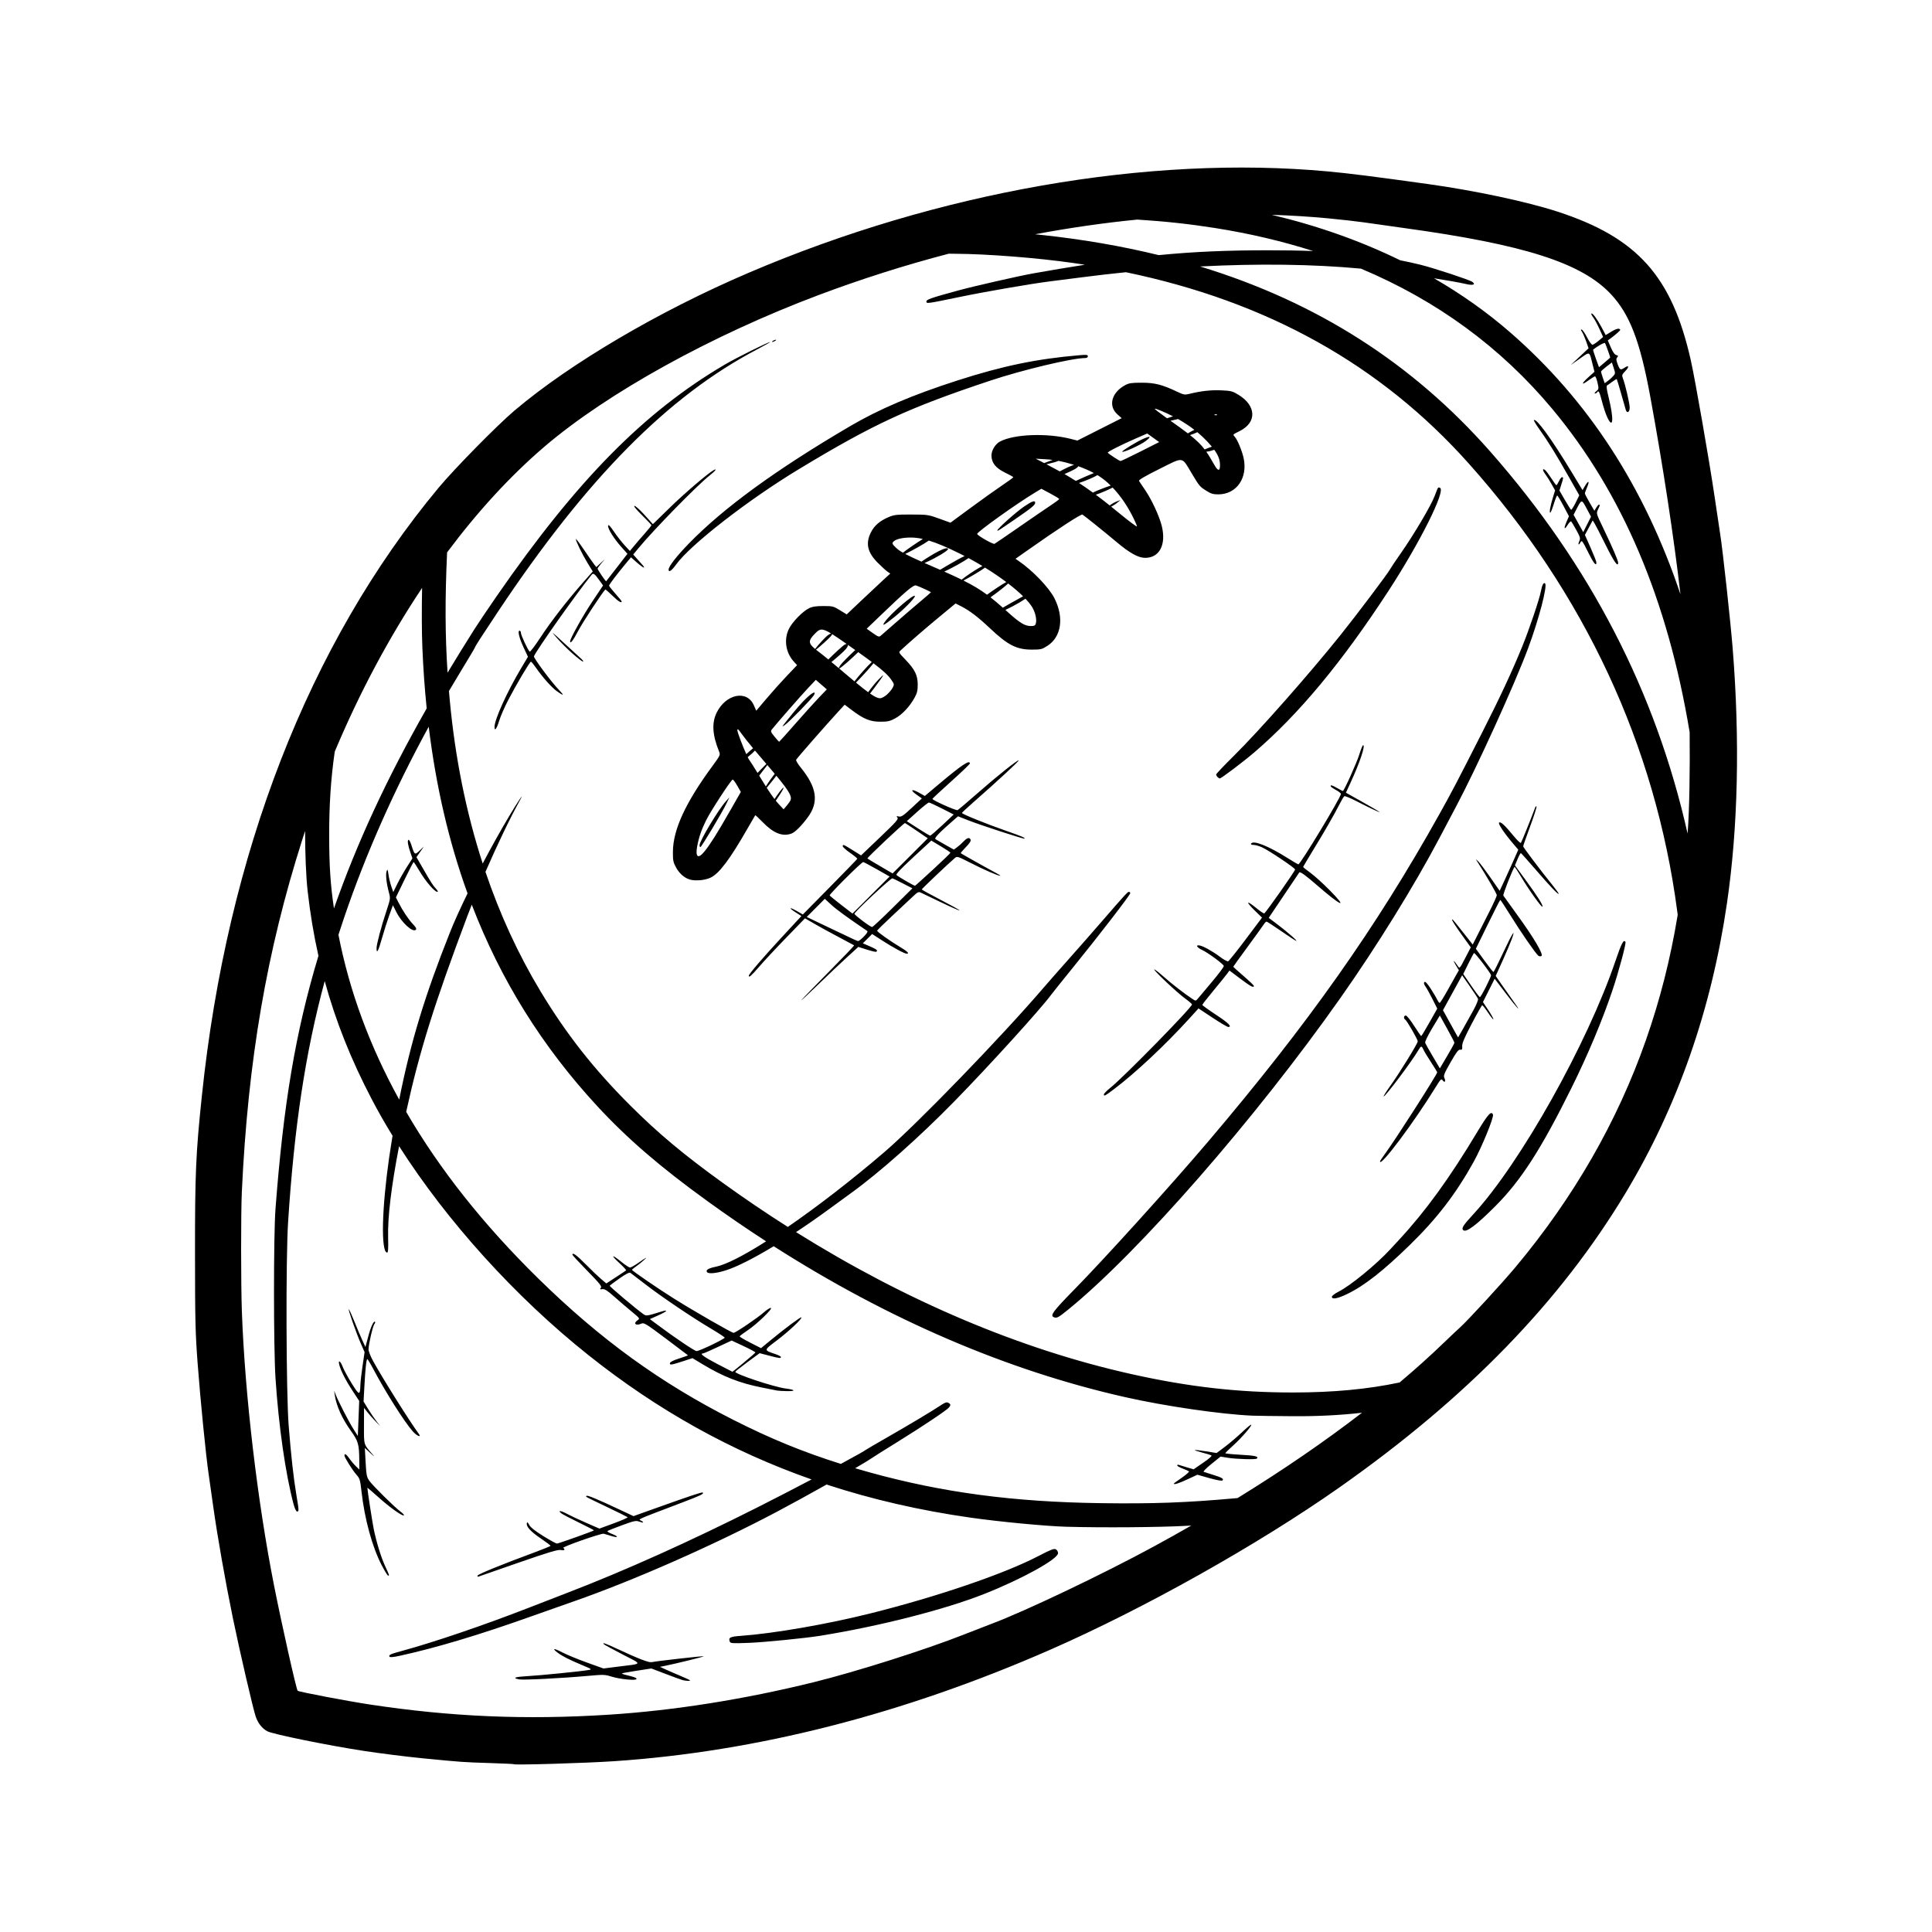 <?xml version="1.0" encoding="UTF-8"?>
<!-- Uploaded to: SVG Find, www.svgrepo.com, Generator: SVG Find Mixer Tools -->
<svg fill="#000000" width="800px" height="800px" version="1.1" viewBox="144 144 512 512" xmlns="http://www.w3.org/2000/svg">
 <path d="m280.16 611.52c-0.059-0.051-2.906-0.18-6.332-0.293-7.125-0.227-7.18-0.227-17.754-1.254-4.344-0.422-11.445-1.316-15.785-1.984-9.457-1.449-23.844-4.383-25.406-5.168-1.367-0.691-2.535-2.16-3.129-3.945-0.734-2.195-4.273-17.473-6.066-26.191-1.98-9.648-4.117-21.793-5.18-29.441-0.418-3.023-0.961-6.867-1.211-8.535-0.727-4.926-2.191-19.648-2.926-29.449-0.605-8.082-0.68-11.34-0.691-28.988-0.016-21.348 0.207-26.484 1.82-41.891 6.699-64.141 28.348-119.77 62.684-161.07 4.219-5.074 15.559-16.605 20.172-20.516 14.793-12.52 38.289-26.348 62.035-36.5 50.238-21.484 105.99-31.242 153.5-26.867 5.633 0.52 12.125 1.34 26.562 3.352 12.445 1.734 26.117 4.644 34.301 7.305 21.16 6.879 30.344 17.141 35.344 39.473 1.168 5.223 4.875 26.484 6.266 35.918 0.664 4.508 1.352 9.074 1.516 10.148 0.664 4.16 2.746 23.246 3.309 30.348 1.93 24.312 1.41 47.328-1.527 67.418-4.117 28.172-13.09 53.836-26.793 76.648-17.387 28.934-42.023 54.305-75.793 78.066-21.637 15.219-51.934 32.223-76.906 43.156-38.895 17.035-77.641 26.93-115.4 29.477-7.594 0.508-26.293 1.066-26.605 0.797zm-51.77-214.21c-1.246-5.543-2.188-11.227-2.856-17.121-0.441-3.926-0.68-10.07-0.68-15.973-0.258 0.77-0.504 1.543-0.75 2.312-9.441 29.633-14.391 58.477-16.016 93.348-0.258 5.566-0.25 24.535 0.012 31.719 0.816 22.227 4.117 50.289 8.551 72.703 2.098 10.586 5.879 27.426 6.231 27.766 0.312 0.297 13.164 2.746 19.199 3.656 21.469 3.25 41.141 4.09 63.172 2.695 17.219-1.09 36.023-4.07 54.488-8.641 11.203-2.769 29.504-8.578 39.613-12.57 2.836-1.117 6.188-2.418 7.438-2.887 8.812-3.293 29.703-13.254 43.105-20.551 3.32-1.809 6.59-3.637 9.805-5.481l-1.305 0.074c-7.125 0.398-22.344 0.516-31.871 0.242-5.391-0.152-17.734-1.328-25.348-2.414-13.395-1.91-26.062-4.816-38.129-8.77-4.504 2.535-9.43 5.238-13.289 7.281-16.711 8.832-37.883 18.168-53.766 23.703-1.586 0.555-6.711 2.363-11.387 4.019-13.836 4.918-25.02 8.266-34.684 10.383-1.594 0.352-2.57 0.441-2.691 0.25-0.297-0.484 0.168-0.695 3.375-1.57 8.539-2.328 21.684-6.805 33.543-11.422 3.09-1.203 7.664-2.977 10.172-3.941 15.285-5.875 32.547-13.637 50.691-22.793 4.336-2.188 9.406-4.812 14.066-7.262-21.336-7.488-40.793-18.348-59.082-32.898-19.457-15.477-37.523-35.504-50.238-55.418-2.09 10.828-3.047 18.832-2.902 24.258 0.074 2.816 0.004 3.945-0.242 3.945-0.191 0-0.438-0.238-0.555-0.527-1.23-3.152-0.434-16.012 1.844-29.676l0.133-0.754c-2.004-3.258-3.856-6.504-5.535-9.719-5.445-10.395-9.539-20.633-12.449-31.281-5.164 19.113-8.07 38.617-9.707 63.914-0.625 9.574-0.516 45.488 0.156 53.883 0.66 8.227 1.273 13.734 2.035 18.328 0.711 4.281 0.719 4.438 0.191 4.438-0.246 0-0.613-0.754-0.918-1.895-2.152-8.086-3.965-20.723-4.801-33.469-0.523-7.981-0.527-37.883-0.004-44.777 2.102-27.738 5.285-46.891 11.387-67.117zm96.59 191.96c-0.332-0.082-2.352-0.816-4.484-1.629l-3.875-1.477-3.828 0.586c-2.106 0.324-3.883 0.645-3.953 0.715-0.07 0.07 0.258 0.223 0.719 0.332 2.492 0.605 3.129 0.836 3.129 1.137 0 0.504-4.309 0.102-6.609-0.613-1.797-0.559-2.144-0.57-6.375-0.188-6.926 0.625-16.973 1.133-18.141 0.918-1.945-0.367-1.078-0.684 2.363-0.871 3.273-0.176 13.82-1.234 15.996-1.602 1.023-0.172 0.977-0.207-1.668-1.316-3.465-1.457-5.199-2.336-6.438-3.266-1.668-1.25-1.094-1.293 1.215-0.09 1.215 0.629 4.16 1.844 6.555 2.699l4.348 1.559 3.691-0.469c6.902-0.867 6.731-0.473 1.379-3.246-2.562-1.328-4.797-2.543-4.953-2.699-0.625-0.605 0.469-0.227 3.656 1.27 5.438 2.543 8.262 3.633 8.996 3.465 1.234-0.281 13.684-1.684 13.809-1.559 0.109 0.109-7.34 1.945-10.395 2.559l-1.215 0.242 1.516 0.699c0.836 0.387 2.586 1.145 3.883 1.688 1.301 0.543 2.449 1.074 2.555 1.18 0.215 0.211-0.961 0.195-1.883-0.031zm12.426-10.207c-0.418-1.094 0.051-1.34 2.957-1.547 8.699-0.625 22.883-3.082 34.359-5.961 17.785-4.453 35.414-10.473 44.457-15.18 3.301-1.719 4.144-2.047 4.629-1.789 0.324 0.176 0.59 0.629 0.59 1.012 0 1.578-9.578 6.871-19.578 10.82-10.453 4.137-27.766 8.551-43.414 11.074-4 0.645-14.867 1.727-18.887 1.879-4.402 0.172-4.941 0.137-5.113-0.312zm-66.859-17.496c0.133-0.395 6.277-2.906 14.898-6.09 2.457-0.91 4.473-1.734 4.473-1.824 0.004-0.098-1.16-0.961-2.574-1.93-2.699-1.828-3.918-3.152-3.727-4.051 0.09-0.406 0.23-0.309 0.625 0.434 0.348 0.656 1.543 1.602 3.723 2.961 1.77 1.098 3.406 1.996 3.637 1.996 0.367 0 9.559-3.273 9.805-3.496 0.051-0.051-1.723-0.973-3.945-2.051-2.227-1.082-4.316-2.176-4.656-2.434-1.125-0.871-0.266-0.828 1.391 0.07 0.906 0.488 3.223 1.578 5.148 2.414l3.508 1.527 3.856-1.414c2.117-0.781 3.754-1.508 3.629-1.605-0.121-0.105-2.613-1.336-5.535-2.734-6.137-2.941-5.621-2.66-5.359-2.922 0.227-0.223 2.801 0.848 8.672 3.602l3.769 1.77 5.188-1.855c9.996-3.578 12.984-4.57 13.164-4.394 0.348 0.352-0.43 0.727-5.394 2.621-12.566 4.781-11.723 4.414-10.965 4.82 0.969 0.516 0.645 0.684-0.488 0.258-0.836-0.316-1.336-0.211-4.535 0.961-1.977 0.719-3.707 1.414-3.848 1.535-0.137 0.125 0.371 0.465 1.137 0.754 1.832 0.699 1.797 1.152-0.051 0.586-0.789-0.242-1.734-0.523-2.09-0.621-0.66-0.176-11.332 3.578-10.734 3.773 0.172 0.055 0.309 0.246 0.309 0.418 0 0.191-0.371 0.242-0.961 0.125-0.754-0.152-3.141 0.559-11.156 3.34-5.606 1.941-10.383 3.602-10.617 3.691-0.258 0.098-0.367 0.004-0.289-0.238zm-25.367-2.707c-2.539-4.918-4.551-12.246-5.379-19.609-0.344-3.047-0.453-3.438-1.316-4.41-1.082-1.219-3.203-4.609-3.203-5.117 0-0.66 0.535-0.328 1.328 0.82 0.441 0.641 1.215 1.559 1.715 2.031l0.906 0.867-0.02-2.559c-0.031-4.109-0.293-5.023-2.188-7.648-2.348-3.254-3.863-6.602-4.297-9.492l-0.18-1.211 0.418 1.062c0.719 1.84 3.449 7.129 4.684 9.082l1.184 1.875 0.363-9.285-1.789-2.734c-1.805-2.746-3.129-5.356-3.508-6.902-0.336-1.391 0.348-0.945 0.934 0.605 0.301 0.797 1.379 2.781 2.394 4.418 2.016 3.234 2.191 3.25 2.293 0.211 0.023-0.75 0.281-2.984 0.574-4.957l0.527-3.586-0.957-2.176c-1.234-2.812-3.598-9.559-3.211-9.164 0.168 0.172 0.848 1.672 1.512 3.34 0.664 1.672 1.586 3.848 2.047 4.84l0.836 1.809 0.719-2.711c0.695-2.629 1.477-4.324 1.824-3.969 0.098 0.09 0.016 0.359-0.176 0.594-0.406 0.488-1.543 5.387-1.551 6.695-0.004 0.488 0.527 1.859 1.184 3.055 2.543 4.641 9.613 15.898 12.125 19.324 0.812 1.098-0.438 0.637-1.527-0.574-2.188-2.418-7.25-10.41-10.578-16.691-0.73-1.379-1.422-2.508-1.531-2.508-0.25 0-0.523 2.559-0.781 7.43l-0.207 3.793 1.16 1.906c0.637 1.043 1.629 2.516 2.207 3.266l1.047 1.367-1.324-1.367c-0.73-0.75-1.691-1.844-2.144-2.43l-0.82-1.062-0.016 4.742c-0.016 5.215-0.109 4.883 2.238 7.551 0.695 0.789 0.559 0.715-0.539-0.301l-1.473-1.367 0.207 3.793c0.18 3.324 0.301 3.93 0.945 4.875 0.828 1.215 6.68 7.004 8.324 8.23 0.586 0.434 0.984 0.875 0.883 0.977-0.324 0.332-3.82-2.156-6.777-4.828-1.602-1.445-2.91-2.555-2.91-2.469 0 0.598 1.336 9.219 1.691 10.957 0.746 3.578 1.949 7.481 3.043 9.844 1.152 2.5 1.137 2.457 0.762 2.457-0.152 0-0.902-1.215-1.668-2.699zm23.844-175.11c-0.43 1.074-0.828 2.109-1.203 3.113-8.652 22.992-12.637 35.625-16.176 51.793 8.852 15.25 20.57 30.016 35.137 44.289 16.391 16.062 32.32 27.598 51.559 37.332 9.758 4.941 18.438 8.516 28.496 11.672 3.672-1.98 6.273-3.438 6.723-3.789 0.168-0.133 2.625-1.566 5.461-3.188 5.836-3.336 12.027-7.043 14.242-8.523 1.16-0.777 1.613-0.934 2.047-0.699 0.66 0.352 0.695 0.598 0.18 1.25-0.559 0.707-7.168 5.125-13.738 9.184-3.168 1.965-6.137 3.828-6.594 4.152-0.691 0.484-2.336 1.48-4.539 2.766 1.266 0.371 2.555 0.742 3.875 1.102 19.227 5.32 37.98 7.824 61.07 8.148 13.949 0.195 22.723-0.121 35.762-1.293l0.645-0.059c11.984-7.375 23.051-14.965 32.969-22.609-5.769 0.66-11.812 0.961-18.305 0.918-4.762-0.031-9.609-0.098-10.777-0.145-8.375-0.371-23.172-2.527-33.711-4.914-31.336-7.078-62.676-20.551-93.109-39.988-5.246 3.176-9.758 5.473-12.715 6.402-2.539 0.805-4.637 0.988-4.977 0.434-0.344-0.559 0.398-0.996 2.363-1.402 2.711-0.555 7.441-2.992 13.316-6.731-5.188-3.359-10.348-6.891-15.473-10.602-12.57-9.078-21.289-16.594-29.262-25.215-14.566-15.758-25.594-33.402-33.262-53.395zm186.04 153.43c0-0.055 0.957-0.766 2.133-1.57 1.168-0.812 2.023-1.566 1.895-1.684-0.125-0.109-0.883-0.449-1.676-0.746-0.789-0.293-1.441-0.664-1.441-0.832 0-0.16 0.172-0.227 0.383-0.152 0.207 0.082 1.184 0.379 2.172 0.664l1.793 0.52 2.543-1.75c1.629-1.117 2.41-1.82 2.156-1.949-0.215-0.109-1.324-0.441-2.457-0.742-1.133-0.297-2.004-0.594-1.941-0.66 0.07-0.07 1.395 0.082 2.953 0.332l2.832 0.457 2.254-1.691c1.238-0.938 3.269-2.66 4.504-3.836 1.238-1.18 2.324-2.066 2.414-1.98 0.258 0.258-2.684 3.641-4.863 5.586-1.094 0.977-1.988 1.863-1.988 1.969 0 0.105 1.844 0.293 4.102 0.414 3.754 0.195 4.812 0.449 4.254 1.008-0.301 0.301-5.43 0.156-7.699-0.211l-1.93-0.312-2.43 1.961c-1.422 1.148-2.258 2.012-2.016 2.086 0.223 0.074 1.359 0.434 2.527 0.801 2.344 0.734 2.863 1.055 2.414 1.473-0.172 0.168-1.559-0.086-3.461-0.621l-3.176-0.898-2.644 1.23c-2.301 1.074-3.602 1.477-3.602 1.129zm-65.57-313.27c0-0.539 1.258-0.973 8.457-2.934 4.281-1.164 16.172-3.871 19.926-4.535 4.922-0.871 9.422-1.629 13.621-2.281-0.996-0.16-1.996-0.309-3.004-0.453-9.512-1.367-22.898-2.414-31.266-2.453-0.598 0-1.211-0.012-1.797-0.023-11.551 3.019-23.09 6.68-34.477 10.957-28.41 10.68-56.055 25.973-72.703 40.211-9.043 7.738-17.719 17.211-25.766 27.996-0.562 12.227-0.535 21.836 0.125 31.875 2.273-3.777 4.656-7.637 7.16-11.594 0.957-1.5 3.578-5.394 5.828-8.652 21.34-30.828 39.117-48.871 60.562-61.449 2.973-1.75 11.41-5.945 11.926-5.934 0.145 0-1.438 0.902-3.523 1.996-23.52 12.344-45.066 34.152-68.508 69.336-4.449 6.68-6.172 9.352-6.172 9.582 0 0.086-1.684 2.918-3.742 6.293-1.074 1.754-2.125 3.516-3.164 5.281l0.211 2.371c1.422 15.336 4.352 29.844 8.734 43.344 2.301-4.383 4.758-8.781 7.078-12.672 2.242-3.75 4.156-6.574 2.793-4.109-2.602 4.672-6.035 11.863-9.141 18.988 3.828 11.281 8.68 21.836 14.531 31.555 6.863 11.402 14.141 20.668 23.84 30.355 7.356 7.344 14.199 13.07 24.582 20.551 5.672 4.09 11.406 7.977 17.176 11.637 7.75-5.34 16.742-12.262 25.504-19.758 8.621-7.375 31.16-30.652 42.457-43.848 1.074-1.25 4.016-4.602 6.543-7.438 2.523-2.836 6.484-7.344 8.797-10.016 6.098-7.043 6.742-7.742 7.109-7.742 0.18 0 0.328 0.172 0.328 0.383-0.012 0.457-8.305 11.215-15.176 19.68-2.754 3.394-5.367 6.656-5.801 7.246-2.848 3.859-16.395 18.777-25.617 28.203-9.273 9.488-19.906 18.922-27.402 24.328-1.039 0.75-3.633 2.641-5.762 4.203-2.977 2.18-5.945 4.246-8.805 6.133 29.121 18.211 59.27 31.004 88.797 37.609 15.277 3.414 28.395 4.906 43.031 4.891 10.59-0.012 19.684-0.863 28.129-2.656 4.195-3.535 8.137-7.074 11.789-10.602 1.586-1.527 3.473-3.305 4.188-3.949 2.117-1.906 11.18-11.758 14.758-16.043 15.395-18.418 26.98-38.57 34.512-60.07 3.742-10.676 6.5-21.453 8.449-33.266l-0.125-0.926c-5.777-43.926-24.605-84.367-55.262-118.69-23.363-26.164-53.316-42.891-90.844-50.68-3.82 0.383-7.656 0.828-11.504 1.324-3.141 0.406-7.008 0.902-8.594 1.098-4.906 0.609-17.133 2.719-23.98 4.141-8.609 1.785-8.801 1.812-8.801 1.211zm-39.613 288.59c-0.332-0.07-2.039-0.406-3.793-0.754-6.066-1.188-10.449-2.91-16.043-6.293l-2.535-1.531-2.172 0.711c-3.406 1.113-3.91 1.199-3.793 0.613 0.066-0.328 0.926-0.762 2.484-1.25 1.309-0.414 2.332-0.789 2.277-0.84-0.059-0.051-2.691-2.035-5.844-4.41-5.238-3.934-5.805-4.281-6.465-3.984-1.516 0.695-2.301-0.047-0.984-0.922 0.598-0.398 0.535-0.492-1.586-2.238-1.219-1.004-3.293-2.777-4.609-3.945-1.875-1.664-2.562-2.102-3.18-2.019-0.672 0.09-0.73 0.039-0.406-0.348 0.316-0.387-0.246-1.094-3.582-4.5-2.176-2.223-3.953-4.144-3.953-4.277 0-0.711 1.055 0.047 3.496 2.516 1.496 1.516 3.344 3.281 4.106 3.926l1.379 1.168 2.559-1.664c1.406-0.918 2.621-1.727 2.699-1.809 0.074-0.082-0.742-0.953-1.812-1.945-2.387-2.191-2.047-2.394 0.535-0.309 1.031 0.836 2.066 1.516 2.297 1.516 0.23 0 1.164-0.52 2.066-1.148 0.906-0.637 1.848-1.258 2.102-1.391 0.621-0.332-1.438 1.457-2.656 2.309-0.539 0.379-0.984 0.754-0.977 0.84 0.016 0.258 7.019 5.055 11.281 7.719 5.254 3.289 15.156 8.977 15.629 8.977 0.523 0 6.34-3.941 8.066-5.461 0.789-0.695 1.613-1.211 1.82-1.137 0.559 0.195-3.805 4.383-6.223 5.977-1.125 0.742-2.047 1.445-2.047 1.566s1.27 0.871 2.828 1.664l2.832 1.445 2.41-1.984c3.914-3.231 8.098-6.344 8.273-6.168 0.309 0.309-3.352 3.738-6.523 6.133-3.5 2.641-3.492 2.523-0.328 3.598 0.789 0.273 1.441 0.613 1.441 0.77 0 0.398-0.383 0.359-3.152-0.371l-2.484-0.648-3.176 2.336c-1.75 1.285-3.219 2.453-3.269 2.594-0.207 0.57 10.262 4.047 13.34 4.438 2.57 0.328 2.801 0.719 0.406 0.691-1.168-0.016-2.398-0.086-2.731-0.156zm-8.746-7.418c1.637-1.352 3.012-2.551 3.055-2.656 0.039-0.109-1.359-0.871-3.113-1.688l-3.195-1.484-3.648 1.715c-2.004 0.941-3.793 1.715-3.965 1.715-0.984 0 0.379 0.988 3.856 2.801 2.156 1.125 3.945 2.047 3.977 2.051 0.035 0.004 1.402-1.098 3.039-2.449zm-8.516-4.68c1.895-0.918 3.445-1.773 3.445-1.906 0-0.125-1.602-1.184-3.566-2.348-5.059-2.996-13.004-8.359-17.355-11.707-2.039-1.57-3.883-2.977-4.09-3.129-0.258-0.18-1.188 0.293-2.856 1.465-1.359 0.953-2.539 1.832-2.609 1.953-0.117 0.188 7.031 6.211 9.012 7.598 0.648 0.453 0.961 0.406 4.543-0.711 2.156-0.672 1.742-0.117-0.742 0.984l-2.18 0.973 1.93 1.441c4.586 3.426 9.914 7.019 10.445 7.039 0.316 0.012 2.125-0.734 4.027-1.652zm90.645-7.336c-1.055-0.422-0.156-1.629 5.465-7.356 8.105-8.262 25.473-27.457 35.316-39.035 26.574-31.27 44.582-56.754 61.445-86.973 3.336-5.977 4.555-8.309 11.359-21.703 4.727-9.309 7.777-15.859 10.535-22.605 1.863-4.555 4.609-12.688 4.984-14.758 0.293-1.617 0.719-2.398 1.098-2.016 0.664 0.66-1.637 9.438-4.473 17.094-3.527 9.508-13.547 31.539-19.109 42.012-0.707 1.34-2.691 5.094-4.41 8.348-6.688 12.672-16.609 28.707-26.215 42.352-22.59 32.086-53.504 67.469-72.227 82.672-2.59 2.106-2.961 2.297-3.773 1.969zm73.688-5.406c0-0.25 0.789-0.852 1.758-1.34 3.152-1.594 9.949-7.152 13.699-11.211 0.57-0.613 1.664-1.797 2.438-2.637 7.031-7.609 13.316-16.277 20.668-28.535 2.805-4.672 3.707-5.664 4.137-4.543 0.277 0.715-2.953 8.609-5.125 12.52-4.676 8.43-9.703 14.984-16.816 21.926-7.106 6.938-12.125 10.879-16.668 13.074-2.586 1.254-4.09 1.527-4.09 0.746zm34.809-17.664c-0.504-0.504-0.012-1.285 2.641-4.156 12.523-13.578 30.285-45.242 37.754-67.301 1.547-4.578 2.144-5.699 2.609-4.918 0.23 0.387-1.789 7.883-3.449 12.828-2.695 8.004-6.508 17.09-10.902 25.957-7.996 16.125-13.305 24.379-20.035 31.141-5.129 5.152-7.859 7.199-8.613 6.449zm-22.059-18.203c0-0.105 0.664-1.094 1.477-2.203 2.699-3.684 13.703-20.883 13.703-21.422 0-0.082-0.742-1.285-1.648-2.672-0.906-1.391-1.82-2.898-2.019-3.352-0.484-1.055-0.637-1.039-1.328 0.16-1.715 2.957-8.914 12.531-9.199 12.238-0.074-0.074 0.68-1.27 1.676-2.656 2.449-3.406 7.356-11.352 7.356-11.914 0-0.516-2.875-5.5-3.34-5.789-0.473-0.293-0.352-1.059 0.172-1.059 0.258 0 1.238 1.215 2.195 2.719 0.953 1.496 1.805 2.719 1.883 2.727 0.086 0 1.078-1.637 2.203-3.637l2.055-3.637-1.254-2.504c-0.691-1.375-1.527-2.887-1.863-3.356-0.422-0.605-0.508-0.957-0.281-1.18 0.223-0.227 0.727 0.309 1.691 1.797 0.754 1.168 1.535 2.484 1.738 2.926 0.203 0.438 0.473 0.801 0.605 0.801 0.125 0 1.012-1.402 1.969-3.113 0.953-1.707 2.047-3.656 2.43-4.328l0.699-1.215-0.91-1.516c-0.855-1.426-0.371-1.098 0.645 0.434 0.457 0.691 0.492 0.656 1.941-2.141l1.477-2.84-2.473-3.445c-1.355-1.891-2.469-3.594-2.469-3.777 0-0.422-0.012-0.434 2.988 3.359l2.465 3.117 4.387-8.664c1.098-2.168 2-4.152 2-4.41 0-0.395-2.707-5.062-5.008-8.645l-0.586-0.91 0.613 0.527c0.336 0.289 1.77 2.176 3.176 4.191l2.562 3.668 1.32-2.828c0.727-1.559 1.832-4.012 2.465-5.453l1.145-2.613-1.129-1.328c-2.535-2.973-4.273-5.531-3.961-5.84 0.379-0.379 1.5 0.648 3.875 3.543 0.926 1.133 1.789 1.953 1.91 1.82 0.172-0.191 2.516-5.981 3.777-9.344 0.125-0.336 0.289-0.457 0.359-0.273 0.07 0.188-0.695 2.57-1.707 5.301-1.008 2.727-1.828 5.074-1.828 5.219 0 0.273 4.586 6.352 7.648 10.141 0.969 1.199 1.762 2.281 1.762 2.414 0 0.438-2.188-1.844-6-6.262-2.09-2.418-3.894-4.438-4.004-4.481-0.109-0.047-0.516 0.672-0.891 1.586l-0.695 1.668 2.727 3.723c3.269 4.469 4.719 6.758 4.57 7.203-0.137 0.414-3.527-4.328-5.707-7.977-0.875-1.473-1.633-2.629-1.684-2.578-0.465 0.52-3.144 7.356-2.984 7.617 0.117 0.188 1.809 2.543 3.762 5.234 4.367 6.016 6.949 10.398 6.34 10.777-0.25 0.156-0.594 0.117-0.855-0.102-0.73-0.605-4.676-6.324-7.359-10.66-1.402-2.262-2.613-4.106-2.695-4.098-0.086 0.004-1.57 2.926-3.309 6.481l-3.16 6.469 2.231 3.074c1.23 1.691 2.324 3.078 2.43 3.078s1.273-2.324 2.594-5.152c2.394-5.141 3.422-6.734 2.207-3.422-0.352 0.957-1.441 3.516-2.422 5.684l-1.785 3.941 1.684 2.438c0.922 1.336 2.312 3.309 3.09 4.383 2.422 3.356 0.871 1.715-2.16-2.281l-2.887-3.809-3.102 6.188 1.387 2.086c0.762 1.145 1.387 2.258 1.387 2.465 0 0.211-0.613-0.539-1.371-1.668-0.754-1.125-1.473-2.039-1.598-2.035-0.121 0-1.379 2.223-2.801 4.934-1.934 3.691-2.559 5.176-2.508 5.93 0.055 0.84-0.023 0.988-0.52 0.91-0.469-0.074-0.996 0.613-2.559 3.344-1.727 3.027-1.926 3.531-1.629 4.176 0.414 0.906 0.07 1.34-0.473 0.594-0.363-0.488-0.539-0.316-1.867 1.844-5.738 9.32-14.727 21.316-14.727 19.652zm-252.09-115.2c-9.113 16.668-16.66 33.668-22.359 50.418-0.539 1.578-1.059 3.148-1.562 4.715 2.922 14.965 8.293 29.523 16.102 43.68 3.062-15.402 6.871-27.766 13.457-44.332 1.133-2.852 2.762-6.434 4.656-10.312-4.938-13.613-8.348-28.289-10.293-44.168zm178.94 97.406c0.012-0.207 0.785-0.992 1.727-1.742 3.551-2.836 21.66-21.32 21.617-22.078-0.004-0.133-0.848-0.852-1.875-1.602-2.125-1.562-8.133-7.215-8.133-7.656 0-0.16 1.117 0.695 2.481 1.895 2.316 2.047 5.644 4.621 7.656 5.926 0.871 0.562 0.875 0.562 1.516-0.203 0.352-0.422 2.051-2.445 3.769-4.492 1.723-2.047 3.078-3.875 3.012-4.066-0.188-0.559-4.203-3.512-5.758-4.238-1.406-0.656-1.805-1.375-0.656-1.184 0.973 0.16 3.516 1.582 5.391 3.004 0.977 0.742 1.953 1.273 2.176 1.188 0.215-0.082 2.328-2.719 4.684-5.859l4.289-5.715-1.953-1.898c-1.074-1.043-1.84-1.969-1.703-2.055 0.137-0.086 1.082 0.543 2.106 1.391 1.02 0.852 1.984 1.5 2.144 1.445 0.367-0.121 8.168-11.219 8.176-11.633 0.012-0.395-6.988-5.078-8.797-5.894-0.75-0.336-1.75-0.621-2.215-0.625-0.551-0.004-0.781-0.125-0.645-0.344 0.59-0.957 4.551 0.609 9.633 3.812 1.473 0.926 2.769 1.684 2.887 1.684 0.539 0 11.285-17.773 11.285-18.668 0-0.176-0.613-0.656-1.367-1.062-0.75-0.414-1.367-0.852-1.367-0.984 0-0.383 0.383-0.266 1.777 0.527 0.727 0.418 1.387 0.754 1.461 0.754 0.324 0 3.742-7.613 4.398-9.789 0.395-1.289 0.832-2.348 0.973-2.352 0.676-0.004-0.91 4.711-3.367 10.012l-1.188 2.574 4.273 2.398c2.348 1.32 4.41 2.523 4.574 2.68 0.379 0.344-2.434-0.969-6.16-2.883-1.551-0.797-2.953-1.359-3.117-1.258-0.16 0.102-0.719 1.027-1.238 2.055-1.32 2.629-4.137 7.527-7.125 12.398-1.402 2.277-2.543 4.211-2.543 4.297 0 0.086 0.855 0.77 1.898 1.523 1.043 0.75 3.324 2.805 5.066 4.57 5.039 5.09 3.293 4.457-3.141-1.133-3.144-2.731-4.606-3.793-4.848-3.512-0.09 0.102-5.441 8.051-7.562 11.234l-0.535 0.801 2.266 1.707c2.746 2.07 5.672 4.641 4.977 4.375-0.277-0.105-2.098-1.293-4.039-2.641-1.945-1.352-3.648-2.449-3.785-2.449-0.141 0-0.5 0.371-0.797 0.836-0.293 0.457-2.223 3.129-4.281 5.934-2.062 2.805-3.742 5.144-3.742 5.195 0 0.055 1.23 1.16 2.731 2.453 1.5 1.293 2.731 2.473 2.731 2.621 0 0.605-0.855 0.145-3.586-1.906l-2.883-2.168-0.637 0.875c-0.352 0.484-1.969 2.481-3.598 4.438-1.629 1.961-2.957 3.668-2.953 3.793 0.004 0.133 1.641 1.309 3.641 2.629 3.316 2.18 4.348 3.219 3.211 3.219-0.238 0-2.106-1.102-4.144-2.453l-3.719-2.457-2.578 2.836c-6.297 6.918-14.281 14.395-19.871 18.594-2.367 1.785-2.66 1.93-2.637 1.316zm92.879-13.664c0-0.145-0.871-1.824-1.93-3.738l-1.93-3.481-2.035 3.391c-1.223 2.051-1.953 3.582-1.844 3.871 0.098 0.262 1.012 1.891 2.031 3.613l1.855 3.141 1.926-3.269c1.062-1.793 1.93-3.379 1.93-3.523zm5.059-8.656c0.762-1.395 1.293-2.719 1.195-2.977-0.098-0.258-1.082-1.762-2.191-3.356l-2.016-2.887-5.078 9.254 3.102 5.613 0.906 1.613 1.355-2.371c0.746-1.305 1.977-3.508 2.727-4.887zm-178.1-2.648c0.414-0.504 3.754-3.945 7.426-7.652 3.668-3.707 6.609-6.793 6.535-6.856-0.074-0.059-1.844-1.008-3.93-2.106-2.09-1.094-4.988-2.68-6.445-3.523l-2.644-1.527-4.914 5.062c-2.707 2.785-5.949 6.262-7.203 7.723-2.121 2.453-2.777 3.027-2.777 2.418 0-0.43 3.894-4.961 8.969-10.438l4.973-5.367-1.523-0.973c-1.961-1.258-1.719-1.516 0.328-0.348l1.578 0.902 7.18-7.281c3.949-4.004 7.211-7.371 7.246-7.477 0.035-0.109-0.816-0.816-1.895-1.566-1.074-0.75-1.953-1.535-1.961-1.75-0.004-0.57 0.18-0.5 2.613 1.02l2.242 1.402 5.008-4.781c4.277-4.07 4.957-4.84 4.629-5.238-0.328-0.402-0.277-0.441 0.379-0.289 0.641 0.152 1.18-0.211 3.43-2.309l2.672-2.488-1.457-1.027c-1.793-1.27-1.258-1.586 0.762-0.449l1.477 0.828 3.769-3.168c6.039-5.082 8.168-6.5 8.168-5.438 0 0.168-2.215 2.293-4.934 4.731-2.711 2.438-4.957 4.523-4.992 4.641-0.105 0.316 6.246 3.164 6.664 2.988 0.207-0.09 2.492-2.023 5.082-4.297 5.305-4.664 10.879-9.113 11.113-8.879 0.152 0.152-5.828 5.684-11.926 11.023-1.699 1.484-3.098 2.793-3.113 2.898-0.031 0.273 6.578 2.953 11.512 4.664 4.211 1.465 5.305 1.93 5.09 2.144-0.172 0.172-11.598-3.547-14.922-4.856l-2.707-1.062-1.09 0.945c-4.031 3.512-5.301 4.848-4.871 5.129 0.242 0.156 1.43 0.84 2.641 1.516l2.203 1.23 0.836-0.598c0.457-0.328 1.234-1.023 1.723-1.535 0.988-1.039 1.613-1.188 1.895-0.465 0.121 0.316-0.316 0.988-1.285 1.969-0.805 0.816-1.402 1.535-1.328 1.594 0.273 0.223 7.773 4.418 9.238 5.176 0.836 0.43 1.371 0.781 1.195 0.789-0.578 0.023-4.133-1.516-7.812-3.391-3.535-1.797-3.586-1.812-4.242-1.258-1.672 1.426-8.715 8.113-8.715 8.273 0 0.102 2.254 1.344 5.004 2.766s5.008 2.676 5.008 2.797c0.004 0.117-2.144-0.82-4.777-2.082-2.629-1.258-5.094-2.438-5.473-2.621-0.613-0.289-0.867-0.168-2.125 1.031-0.785 0.75-3.246 3.047-5.457 5.106-2.211 2.062-4.019 3.836-4.019 3.949 0 0.293 3.473 2.754 6.039 4.289 2.047 1.223 2.621 1.797 1.777 1.797-0.574 0-3.703-1.691-6.574-3.559l-2.555-1.652-2.465 2.465 1.883 0.816c1.793 0.77 2.18 1.109 1.664 1.426-0.125 0.082-1.246-0.18-2.488-0.574l-2.258-0.715-2.891 2.644c-1.594 1.449-5.152 4.82-7.914 7.492-2.754 2.672-4.68 4.449-4.266 3.949zm181.39-3.488c0.75-1.496 1.371-2.883 1.371-3.066 0-0.465-4.277-6.062-4.519-5.914-0.102 0.066-0.785 1.344-1.523 2.84l-1.336 2.719 2.098 3.062c1.148 1.688 2.191 3.066 2.316 3.074 0.121 0.012 0.836-1.215 1.594-2.715zm-293.99-10.246c0-1.062 1.215-5.648 2.621-9.891 1.082-3.281 1.082-3.293 0.625-5.012-0.641-2.398-0.875-4.695-0.57-5.531 0.227-0.605 0.293-0.484 0.469 0.832 0.109 0.848 0.449 2.254 0.742 3.129l0.543 1.586 1.102-2.231c0.609-1.23 1.754-3.238 2.539-4.469l1.43-2.231-0.484-1.41c-0.699-2.035-0.902-3.293-0.57-3.508 0.16-0.098 0.523 0.551 0.801 1.438 0.816 2.586 0.883 2.629 2.168 1.414l1.125-1.059-1.965 2.805 1.691 2.934c2.316 4.016 2.606 4.457 3.477 5.422 0.5 0.543 0.613 0.832 0.336 0.832-0.695 0-3.09-2.793-4.644-5.422-0.805-1.359-1.531-2.469-1.613-2.469-0.086 0-1.176 2.106-2.422 4.684l-2.273 4.684 0.664 1.309c1.117 2.203 2.711 4.59 3.859 5.785 0.812 0.848 1.004 1.23 0.75 1.48-0.805 0.801-3.758-1.895-5.168-4.715l-0.898-1.793-0.977 2.699c-0.539 1.492-1.41 4.242-1.945 6.121-0.945 3.367-1.422 4.223-1.414 2.586zm129.17-3.125c0.73-0.746 1.078-1.316 0.883-1.445-5.168-3.496-8.172-5.684-9.547-6.953l-1.715-1.578-4.781 4.812 5.602 2.676c7.688 3.672 7.688 3.672 8.047 3.691 0.172 0.012 0.855-0.527 1.512-1.203zm7.688-7.664 5.148-5.098-2.481-1.273c-1.359-0.707-2.625-1.32-2.812-1.371-0.418-0.117-10.195 9.02-10.066 9.406 0.156 0.473 4.309 3.562 4.695 3.492 0.203-0.031 2.68-2.352 5.512-5.152zm-4.281-10.141c-1.859-1.055-3.481-1.914-3.606-1.914-0.449 0-9.059 8.57-8.887 8.848 0.098 0.152 1.496 1.301 3.109 2.543l2.934 2.262 9.836-9.82-3.379-1.918zm-119.29-42.633c-0.539-5.266-0.922-10.664-1.148-16.203-0.172-4.168-0.18-9.969-0.07-15.73-8.75 13.105-16.59 27.77-23.145 43.387-1.043 7.152-1.496 14.27-1.48 22.43 0.016 7.785 0.328 12.828 1.27 19.125 6.106-17.383 13.945-34.344 24.574-53.012zm134.2 42.691c2.527-2.332 4.594-4.332 4.594-4.438s-1.137-0.875-2.535-1.707l-2.527-1.512-4.766 4.402c-3.211 2.961-4.672 4.508-4.465 4.715 0.465 0.457 4.707 2.918 4.918 2.848 0.105-0.035 2.258-1.969 4.781-4.309zm-64.449 2.66c-1.352-0.344-2.801-1.594-3.637-3.141-0.785-1.438-0.883-1.898-0.863-4.211 0.039-5.883 3.332-13.008 10.504-22.766 2.035-2.769 2.098-2.902 1.734-3.797-1.773-4.363-1.98-7.562-0.656-10.281 2.434-4.984 8.02-6.133 9.848-2.023l0.656 1.477 2.734-3.223c1.5-1.777 3.934-4.492 5.41-6.039l2.68-2.812-0.789-0.848c-2.223-2.383-2.777-5.879-1.391-8.742 0.875-1.812 3.633-4.648 5.32-5.477 0.918-0.449 1.848-0.594 3.82-0.594 2.473 0 2.699 0.059 4.398 1.109l1.785 1.109 3.898-3.688c2.141-2.031 4.742-4.465 5.773-5.414l1.879-1.723-0.762-0.523c-0.418-0.289-1.582-1.355-2.59-2.371-2.707-2.734-3.234-5.106-1.789-8.004 0.906-1.812 2.371-3.082 4.707-4.066 1.465-0.621 2.125-0.695 6.051-0.68 4.258 0.012 4.492 0.047 7.367 1.09l2.969 1.074 5.406-3.981c2.973-2.188 6.727-4.863 8.34-5.949 1.613-1.082 2.922-2.039 2.91-2.121-0.004-0.086-0.977-0.625-2.156-1.203-2.527-1.238-3.613-2.59-3.637-4.535-0.02-1.34 1.012-3.047 2.231-3.703 3.727-1.996 12.465-2.324 18.812-0.711l1.719 0.438 11.742-5.934-1.125-1.004c-2.504-2.231-1.57-5.793 2.035-7.738 1.023-0.555 1.715-0.656 4.398-0.656 3.449 0 5.422 0.5 9.359 2.371 1.793 0.852 2.023 0.891 3.34 0.57 3.043-0.75 5.68-1.039 8.395-0.918 2.613 0.117 2.969 0.207 4.606 1.215 4.684 2.887 4.832 7.281 0.312 9.551-1.977 0.992-1.91 0.918-1.344 1.547 0.73 0.816 1.953 3.785 2.359 5.715 1.09 5.238-1.918 9.516-6.699 9.539-1.375 0.004-1.965-0.168-3.18-0.941-1.789-1.133-1.832-1.188-3.926-4.676-2.684-4.484-1.969-4.394-8.543-1.109-3.918 1.953-5.543 2.91-5.387 3.176 0.121 0.203 0.836 1.258 1.578 2.344 1.773 2.586 3.777 6.902 4.445 9.562 1.23 4.957-0.594 8.469-4.398 8.469-1.812 0-4.102-1.27-7.586-4.203-3.031-2.551-8.488-6.938-9.035-7.266-0.352-0.211-6.586 3.848-14.75 9.613l-2.988 2.106 0.73 0.5c3.793 2.578 8.188 7.148 9.621 10.02 2.559 5.117 1.789 10.188-1.91 12.559-1.43 0.918-1.727 0.988-4.125 0.988-4.039 0-6.375-1.199-11.164-5.727-3.027-2.867-5.352-4.637-7.527-5.738l-1.508-0.766-4.402 3.641c-3.715 3.078-7.621 6.457-10.148 8.785-0.578 0.527-0.555 0.578 1.25 2.453 2.519 2.625 3.258 4.125 3.269 6.606 0.004 1.605-0.156 2.266-0.852 3.527-1.27 2.309-3.254 4.422-5.094 5.426-1.387 0.762-1.969 0.898-3.906 0.902-2.691 0.016-4.469-0.699-7.562-3.039l-1.945-1.473-1.523 1.652c-3.266 3.543-11.199 12.605-11.34 12.949-0.086 0.203 0.469 1.129 1.219 2.051 4.293 5.269 4.848 9.145 1.883 13.176-1.672 2.266-3.352 3.949-4.309 4.312-2.363 0.898-4.793-0.055-7.629-2.984-1.055-1.09-1.953-1.918-2.004-1.859-0.055 0.066-0.957 1.621-2.004 3.457-4.742 8.281-7.559 12.02-9.859 13.094-1.473 0.691-3.859 0.906-5.457 0.5zm58.375-6.266 4.66-4.664-2.949-2.012c-1.621-1.109-3.012-2.016-3.094-2.016-0.332 0-10.105 9.215-9.945 9.375 0.098 0.098 1.633 1.023 3.414 2.062 1.789 1.039 3.25 1.898 3.25 1.906 0.004 0.012 2.102-2.086 4.66-4.648zm-54.504-1.18c1.5-1.844 3.367-4.812 6.707-10.656l2.922-5.113-0.938-1.637c-0.52-0.902-1.062-1.641-1.215-1.641-0.395 0-5.789 8.262-7.039 10.777-1.219 2.449-1.914 4.469-2.359 6.812-0.559 2.988 0.207 3.57 1.918 1.461zm-1.309-1.633c0-1.145 4.891-9.32 6.969-11.648l0.945-1.062-0.801 1.672c-1.102 2.309-6.609 11.516-6.887 11.527-0.125 0.004-0.227-0.215-0.227-0.488zm64.363-5.344 2.988-2.812-3.094-1.578c-1.699-0.867-3.254-1.586-3.461-1.594-0.203-0.012-1.605 1.098-3.125 2.465l-2.75 2.481 2.973 1.914c1.633 1.055 3.082 1.918 3.223 1.918 0.141 0.004 1.598-1.254 3.246-2.797zm110.9-147.47c-12.68-1.188-27.242-1.371-42.613-0.574 30.934 9.438 56.242 25.625 76.848 49.004 26.492 30.051 43.898 63.727 52.332 101.26l0.031-0.328c0.449-5.523 0.625-16.609 0.523-26.496-5.844-35.199-17.855-63.461-36.387-85.668-13.598-16.305-30.578-28.742-50.734-37.203zm-154.91 134.39c-0.309 0.398-0.648 0.836-1.039 1.32-0.637 0.797-1.137 1.422-1.516 1.867 0.805 1.25 1.461 2.207 2.066 2.992 0.91-1.395 2.125-3.023 2.379-3.031 0.125-0.004-0.281 0.789-0.91 1.762-0.43 0.66-0.805 1.23-1.129 1.699 0.336 0.422 0.672 0.801 1.004 1.152l1.066 1.133 0.84-0.984c0.465-0.539 0.922-1.211 1.02-1.492 0.336-0.969-0.359-2.289-3.777-6.422zm-2.394-2.836-2.156 2.805 1.77 2.867c0.672-1.098 1.535-2.328 2.344-3.359-0.578-0.695-1.23-1.461-1.953-2.312zm119.31 3.184c-0.203-0.203-0.363-0.508-0.363-0.684 0-0.172 2.07-2.363 4.602-4.856 6.715-6.637 19.965-21.637 28.301-32.039 4.414-5.512 12.582-16.348 13.199-17.516 0.191-0.367 1.461-2.258 2.816-4.191 3.488-4.988 7.969-12.566 8.953-15.125 1.004-2.609 0.898-2.445 1.438-2.231 1.641 0.625-5.305 14.516-13.695 27.379-12.316 18.887-23.703 32.59-35.453 42.672-2.996 2.57-8.812 6.957-9.215 6.957-0.121 0-0.379-0.16-0.578-0.363zm-122.58-7.023c-0.473 0.508-1.113 1.094-1.812 1.637l-0.125 0.098c0.191 0.398 0.348 0.68 0.449 0.797 0.188 0.223 1.113 1.672 2.156 3.387l2.348-2.371-3.012-3.543zm-0.508-0.613c-1.359-1.637-2.484-3.047-2.91-3.656-0.953-1.367-1.254-1.637-1.254-1.129 0 0.562 1.391 4.18 2.367 6.352 0.578-0.543 1.238-1.117 1.797-1.566zm11.199-6.492c2.301-2.629 5.125-5.754 6.262-6.941l2.082-2.168-2.918-2.527-2.082 2.211c-1.84 1.953-8.449 9.516-9.566 10.941-0.363 0.469-0.281 0.695 0.707 1.898 0.613 0.75 1.168 1.367 1.223 1.367 0.055 0 1.988-2.152 4.293-4.781zm-79.723 0.867c0-1.969 3.293-9.262 6.992-15.473l1.875-3.148-1.109-2.359c-1.199-2.559-1.688-4.551-1.117-4.551 0.191 0 0.344 0.242 0.344 0.539 0 0.621 1.934 4.766 2.344 5.019 0.145 0.098 1.457-1.641 2.91-3.856 2.734-4.18 7.16-9.875 11.359-14.637l2.438-2.754-1.379-2.254c-1.406-2.297-3.102-5.769-3.102-6.359 0-0.176 0.953 1.082 2.117 2.801 1.164 1.723 2.387 3.473 2.715 3.891l0.598 0.762 2.281-2.125-0.973 1.148c-0.535 0.629-0.973 1.25-0.973 1.371 0 0.297 2.152 3.477 2.273 3.352 0.051-0.055 1.34-1.719 2.867-3.688l2.769-3.586-1.629-1.828c-1.988-2.227-3.637-4.887-3.496-5.629 0.074-0.387 0.523 0.07 1.547 1.578 0.789 1.168 2.066 2.801 2.832 3.629l1.395 1.5 1.109-1.34c0.609-0.742 1.895-2.231 2.856-3.316 0.957-1.082 1.742-2.062 1.742-2.172 0-0.105-1.129-1.305-2.504-2.66-1.543-1.516-2.309-2.469-1.996-2.469 0.277-0.004 1.492 1.09 2.695 2.422l2.191 2.43 4.438-4.328c3.914-3.82 10.141-9.152 11.645-9.977 1.062-0.578 0.469 0.215-1.043 1.402-3.258 2.555-14.852 14.395-18.871 19.277l-1.375 1.672 2.223 2.504c1.309 1.438 0.562 1.203-1.258-0.387l-1.566-1.375-1.461 1.758c-2.266 2.719-4.344 5.473-4.344 5.75 0 0.137 0.75 1.094 1.668 2.121 0.922 1.027 1.672 1.949 1.672 2.051 0 0.559-0.953-0.031-2.488-1.551-0.961-0.945-1.797-1.668-1.863-1.594-1.133 1.289-6.031 8.77-7.188 10.988-1.34 2.555-2.117 3.551-2.121 2.731-0.012-0.711 3.445-6.891 5.891-10.551l2.84-4.246-0.938-1.305c-1.309-1.828-1.656-2.074-2.109-1.516-4.019 4.969-14.664 20.02-15.27 21.598-0.156 0.414 4.664 6.891 6.641 8.922 1.484 1.527 1.281 1.652-0.559 0.332-1.414-1.02-3.762-3.652-5.562-6.242-0.605-0.871-1.199-1.586-1.316-1.594-0.293-0.016-3.856 5.996-6.031 10.176-0.961 1.848-2.047 4.344-2.41 5.543-0.629 2.074-1.215 2.84-1.215 1.602zm77.242-1.41c2.691-3.387 4.289-5.215 5.606-6.422 1.57-1.449 2.398-1.734 1.805-0.625-0.465 0.867-6.5 7.07-7.699 7.914-0.867 0.609-0.852 0.562 0.289-0.867zm23.191-15.48c-0.953 1.223-3.168 3.641-4.637 5.125 1.336 1.098 2.387 1.93 3.231 2.543 0.75-1.059 1.797-2.371 2.664-3.281 1.949-2.047 1.703-1.523-0.977 2.066-0.465 0.629-0.855 1.148-1.188 1.566 1.34 0.938 2.09 1.25 2.672 1.25 0.383 0 1.18-0.43 1.777-0.953 0.598-0.527 1.293-1.359 1.551-1.848 0.438-0.852 0.418-0.957-0.371-2.098-0.789-1.148-2.019-2.324-4.719-4.375zm-4.047-2.957c-1.77 1.762-4.711 4.336-5.043 4.336l4.051 3.414c1.219-1.582 3.285-3.914 4.586-5.141-0.996-0.75-2.18-1.605-3.594-2.613zm-2.719-1.926c0.016 0.227-0.137 0.59-0.48 1.027-0.359 0.457-1.762 1.754-3.125 2.883-0.277 0.23-0.539 0.441-0.781 0.637l1.988 1.656c-0.031-0.121 0.109-0.438 0.367-0.805 0.453-0.637 2.344-2.519 3.961-4.031l-1.934-1.367zm-72.957 2.336c-1.309-1.152-3.195-3.031-4.188-4.172-1.672-1.926-1.551-1.844 1.691 1.148 1.918 1.773 3.965 3.648 4.551 4.168 0.586 0.52 0.898 0.945 0.695 0.953-0.203 0.004-1.441-0.938-2.75-2.098zm68.773-5.184c-0.031 0.141-0.16 0.359-0.418 0.641-0.684 0.762-2.769 2.613-3.863 3.492 0.191 0.156 0.406 0.316 0.641 0.488 0.516 0.383 1.492 1.164 2.625 2.098 1.598-1.594 3.844-3.672 4.359-3.945 0.191-0.105 0.359-0.16 0.488-0.176-1.633-1.145-2.863-1.988-3.828-2.594zm-0.277-0.172c-2.555-1.559-3.082-1.195-4.328 0.09-1.699 1.742-1.789 2.484 0.086 4.019 0.91-1.203 2.734-3.184 3.438-3.684 0.344-0.242 0.621-0.383 0.805-0.43zm17.34-3.055c2.09-1.832 4.992-4.328 6.453-5.547 1.461-1.223 2.656-2.262 2.656-2.316 0-0.121-3.074-1.531-3.934-1.809-0.691-0.215-2.699 1.484-9.801 8.316l-3.281 3.152 1.602 1.148c1.324 0.945 1.676 1.078 2.055 0.762 0.246-0.207 2.16-1.879 4.246-3.707zm34.168-6.156c-0.898 0.613-2.102 1.328-3.492 2.062-0.715 0.371-1.324 0.676-1.832 0.91l0.48 0.434c3.336 3.019 4.641 3.82 6.254 3.84 0.875 0.012 1.16-0.125 1.32-0.625 0.348-1.098-0.152-3.195-1.113-4.644-0.406-0.609-0.953-1.273-1.613-1.977zm-37.258 6.117c1.605-2.254 7.945-7.684 7.945-6.801 0 0.551-2.887 3.492-5.453 5.562-2.781 2.238-3.43 2.559-2.492 1.238zm32.672-10.152c-0.902 0.84-2.641 2.215-4.68 3.672 1.031 0.805 2.09 1.699 3.269 2.742 1.082-0.648 2.82-1.629 5.359-3.023-1.094-1.078-2.434-2.223-3.949-3.391zm-6.133-4.203c-1.129 0.832-3.875 2.465-5.707 3.426 2.469 1.234 4.359 2.367 6.238 3.754 1.77-1.289 3.836-2.664 5.098-3.359-1.699-1.273-3.606-2.574-5.629-3.82zm118.98-76.684c7.297 4.219 14.035 8.996 20.133 14.293 20.617 17.91 35.594 40.891 45.18 69.457-1.754-15.141-4.629-34.059-8.035-52.582-2.676-14.531-5.43-21.668-10.418-26.98-7.754-8.258-22.945-13.113-54.652-17.477-4.344-0.598-9.262-1.289-10.934-1.543-1.668-0.246-5.906-0.719-9.406-1.055-4.875-0.457-9.84-0.766-14.867-0.922 12.133 2.867 23.562 6.922 34.051 12.047 1.832 0.352 3.621 0.75 5.375 1.184 3.602 0.898 13 3.996 13.73 4.527 0.988 0.727 0.195 1.012-1.629 0.586-1.707-0.395-4.863-0.957-8.531-1.535zm-123.35 74.164c-1.473 1.023-4.348 2.606-6.434 3.578 1.758 0.777 3.269 1.465 4.609 2.125 0.277-0.215 0.598-0.465 0.957-0.727 1.566-1.148 3.281-2.207 4.543-2.883-1.195-0.727-2.43-1.426-3.68-2.098zm-79.484 3.039c0-0.836 2.07-3.508 5.305-6.84 9.176-9.465 23.199-19.68 42.809-31.176 7.715-4.523 16.465-8.246 28.383-12.086 12.082-3.883 21.035-5.742 32.406-6.711 1.867-0.16 2.203-0.121 2.203 0.281 0 0.297-0.273 0.473-0.727 0.473-3.41 0-16.523 3.125-25.078 5.969-21.77 7.25-30.848 11.441-50.691 23.426-13.441 8.113-28.879 20.102-32.633 25.34-1.168 1.633-1.977 2.172-1.977 1.32zm68.961-7.691c-0.785 0.535-1.719 1.113-2.75 1.691-1.527 0.855-2.695 1.477-3.508 1.855 0.996 0.527 2.352 1.168 4.301 2.039 1.336-0.918 3.371-2.176 4.551-2.766 1.57-0.789 2.519-1.004 2.504-0.562-0.016 0.414-2.84 2.137-5.57 3.391l-0.664 0.301 4.133 1.797c0.457-0.277 1.047-0.637 1.809-1.082 2.019-1.199 3.578-2.051 4.68-2.559-0.387-0.203-0.777-0.402-1.168-0.594-3.414-1.699-6.086-2.832-8.312-3.512zm174.69 3.027c-1.527-3.047-1.652-3.203-2-2.555-0.492 0.926-0.742 0.625-0.293-0.359 0.309-0.684 0.215-1.031-0.777-2.852-0.625-1.133-1.238-2.18-1.371-2.316-0.125-0.137-0.539 0.246-0.918 0.852-0.938 1.516-1.133 1.102-0.344-0.73l0.648-1.512-1.445-2.742c-0.797-1.508-1.543-2.742-1.664-2.746-0.121-0.004-0.535 1.02-0.91 2.266-0.379 1.25-0.801 2.277-0.934 2.277-0.301 0.004 0.004-1.734 0.727-4.09l0.559-1.812-0.938-1.676c-0.516-0.922-1.273-2.125-1.688-2.68-0.777-1.031-0.754-1.641 0.035-0.988 0.242 0.203 0.961 1.176 1.602 2.16 0.637 0.992 1.234 1.805 1.328 1.805 0.098 0 0.398-0.473 0.68-1.059 0.277-0.586 0.645-1.062 0.812-1.062 0.406 0 0.398 0.125-0.188 1.969l-0.492 1.566 1.43 2.481c0.785 1.359 1.531 2.539 1.652 2.613 0.121 0.074 0.66-0.754 1.199-1.844l0.977-1.984-2.731-4.816c-3.41-6.016-5.594-9.551-7.766-12.574-0.934-1.301-1.617-2.438-1.527-2.527 0.605-0.605 4.606 4.883 9.742 13.355l3.144 5.18 0.648-1.102c0.918-1.551 1.289-1.371 0.578 0.293-0.328 0.766-0.598 1.527-0.598 1.691 0 0.168 0.562 1.266 1.254 2.445l1.254 2.144 0.484-0.801c0.273-0.441 0.594-0.801 0.719-0.801 0.328 0 0.301 0.145-0.246 1.293-0.484 1.012-0.48 1.027 1.406 4.941 2.348 4.883 3.934 8.555 3.934 9.117 0 1.34-1.055-0.145-3.293-4.656-1.391-2.797-2.734-5.41-2.992-5.809l-0.457-0.727-2.062 3.856 1.516 3.414c0.836 1.879 1.523 3.629 1.523 3.883 0 1.129-0.719 0.23-2.231-2.785zm-176.27-3.449c-1.098-0.246-2.09-0.367-3.023-0.379-2.383-0.023-4.254 0.422-4.871 1.18-0.301 0.359-0.156 0.641 0.805 1.551 0.441 0.414 0.969 0.805 1.805 1.281 1.164-0.918 3.445-2.484 5.285-3.633zm25.508-3.176c3.426-2.371 7.215-4.961 8.422-5.762 1.215-0.797 2.203-1.543 2.203-1.652s-1.062-0.766-2.367-1.461l-2.367-1.258-1.691 1.02c-4.891 2.949-15.348 10.418-15.32 10.949 0.02 0.418 4.223 2.816 4.602 2.625 0.168-0.082 3.102-2.086 6.523-4.453zm150.38-4.934c-1.324-2.469-1.301-2.473-2.715 0.289l-0.727 1.414 2.559 4.594 2.066-4.09zm-156.14 5.828c0-0.434 4.992-4.891 7.027-6.277 2.16-1.473 2.988-1.758 2.988-1.039 0 0.598-0.957 1.379-5.316 4.363-4.684 3.211-4.699 3.219-4.699 2.953zm30.551-11.34c-1.367 0.695-3.285 1.516-4.469 1.895 1.176 0.871 2.394 1.812 3.691 2.848 0.441-0.383 1.266-0.855 2.019-1.133l0.836-0.297-0.762 0.621c-0.57 0.469-1.223 0.887-1.707 1.125 0.746 0.594 1.516 1.219 2.316 1.879 2.418 1.988 4.445 3.496 4.5 3.356 0.051-0.145-0.535-1.48-1.301-2.969-1.461-2.828-3.219-5.332-5.129-7.32zm-4.031-3.301c-1.031 0.613-2.754 1.367-4.887 2.086 1.215 0.797 2.43 1.633 3.684 2.551 0.766-0.43 2.996-1.289 4.711-1.867-0.941-0.926-1.918-1.734-2.91-2.387-0.191-0.133-0.387-0.258-0.594-0.379zm-5.078-2.348c-0.223 0.453-1.246 1.027-3.406 1.953l-0.258 0.109c1.027 0.594 2.019 1.199 3.008 1.824 1.449-0.684 3.367-1.523 4.781-2.086-1.234-0.664-2.644-1.273-4.125-1.805zm-5.266-1.43c-0.492 0.242-1.371 0.492-2.731 0.801l-0.449 0.098 3.535 1.895c1.668-0.898 2.949-1.48 3.789-1.738-1.371-0.434-2.777-0.797-4.144-1.055zm41.301-2.934c-0.664 0.238-1.328 0.418-1.855 0.48l-0.266 0.023c0.684 0.973 1.344 2.086 2.144 3.508 0.996 1.77 1.551 1.715 1.492-0.152-0.047-1.273-0.48-2.445-1.516-3.859zm-45.074 3.523 2.242-0.836c-0.598-0.082-1.184-0.137-1.75-0.168l-2.731-0.156zm25.504-3.055 4.969-2.508-3.168-2.277-2.934 1.281c-4.172 1.82-7.723 3.629-7.523 3.828 0.48 0.48 3.113 2.18 3.379 2.188 0.168 0 2.539-1.129 5.273-2.508zm-4.82 0.016c0-0.281 3.863-2.637 5.543-3.375 1.98-0.871 2.258-0.637 0.672 0.574-1.426 1.09-6.211 3.246-6.211 2.801zm19.914-5.141c-0.629 0.297-1.34 0.57-1.945 0.766 1.742 1.379 2.867 2.484 3.871 3.797 0.5-0.215 1.176-0.473 1.918-0.73-0.359-0.43-0.762-0.883-1.219-1.367-0.836-0.887-1.699-1.699-2.625-2.469zm-5.117-3.488-2.004 0.453c1.898 1.34 3.387 2.41 4.594 3.34 0.5-0.312 1.145-0.664 1.734-0.938-1.219-0.941-2.57-1.84-4.16-2.766l-0.16-0.09zm113.82-0.297c-0.402-0.801-1.055-2.715-1.449-4.262-0.695-2.707-0.938-3.16-1.34-2.504-0.102 0.168-0.352 0.297-0.551 0.293-0.195-0.004-0.047-0.273 0.348-0.598 0.676-0.562 0.691-0.656 0.328-2.266-0.207-0.922-0.504-1.676-0.664-1.676-0.16 0-0.957 0.492-1.773 1.09-1.945 1.43-1.898 0.867 0.07-0.91l1.559-1.395-0.484-1.914c-0.91-3.633-0.637-3.508-3.394-1.57l-2.418 1.691 4.727-4.43-0.621-1.805c-0.344-0.988-0.84-2.133-1.102-2.535-0.367-0.559-0.383-0.707-0.07-0.613 0.223 0.07 0.863 1.008 1.414 2.086 0.555 1.078 1.188 1.945 1.414 1.926 0.227-0.02 0.953-0.492 1.613-1.047l1.203-1.012-1.012-2.227c-0.559-1.23-1.301-2.586-1.641-3.023-0.336-0.434-0.543-0.867-0.449-0.957 0.266-0.273 1.535 1.445 2.719 3.668l1.082 2.035 1.516-0.926c0.953-0.59 1.703-0.855 2.035-0.73 0.457 0.176 0.406 0.312-0.387 1.02-0.5 0.449-1.293 1.094-1.762 1.43l-0.852 0.621 0.805 1.855c0.527 1.223 1.02 1.918 1.438 2.023 0.523 0.137 0.562 0.242 0.246 0.625-0.312 0.371-0.289 0.719 0.141 1.84 0.586 1.523 0.734 1.598 1.828 0.875 1.164-0.762 1.27-0.223 0.176 0.906-0.887 0.918-0.945 1.094-0.641 1.895 0.66 1.734 1.805 6.672 1.809 7.789 0 1.211-0.715 1.633-1.031 0.609-0.086-0.293-0.641-2.227-1.23-4.297-0.586-2.07-1.113-3.809-1.168-3.863-0.055-0.059-0.57 0.246-1.145 0.672-0.57 0.43-1.199 0.871-1.391 0.984-0.258 0.152-0.156 0.992 0.363 3.094 1.406 5.68 1.27 8.621-0.258 5.551zm-115.17-0.43c-2.106-1.074-4.676-2.156-4.836-1.996-0.066 0.066 1.355 1.164 3.258 2.523 0.48-0.176 1.023-0.359 1.578-0.527zm11.668-0.449c-0.102-0.102-0.363-0.117-0.586-0.023-0.242 0.098-0.168 0.168 0.188 0.18 0.316 0.016 0.5-0.055 0.398-0.156zm104.98-10.188c0.605-0.684 0.609-0.77 0.145-2.172l-0.48-1.461-1.438 1.094c-0.789 0.605-1.438 1.203-1.438 1.328 0 0.133 0.215 0.875 0.484 1.656l0.484 1.422 0.805-0.578c0.441-0.316 1.09-0.898 1.43-1.289zm-0.777-4.941c0-0.191-1.203-3.559-1.371-3.82-0.145-0.23-1.93 0.742-3.148 1.719-0.066 0.051 0.25 1.125 0.711 2.379l0.836 2.289 1.484-1.246c0.816-0.684 1.484-1.281 1.484-1.32zm-221.9-4.418c0.25-0.168 0.59-0.297 0.762-0.297 0.168 0 0.098 0.133-0.156 0.297-0.246 0.16-0.59 0.293-0.754 0.293-0.168 0-0.102-0.133 0.152-0.293zm143.19-23.797c-8.211-2.625-16.883-4.66-26-6.102-6.676-1.059-13.246-1.777-20.625-2.238-8.941 0.883-17.992 2.188-27.086 3.894 0.594 0.055 1.164 0.117 1.703 0.172 10.906 1.168 21.25 2.949 31.07 5.352 9.496-0.934 18.363-1.281 29.008-1.285 4.277-0.004 8.238 0.059 11.93 0.207z"/>
</svg>